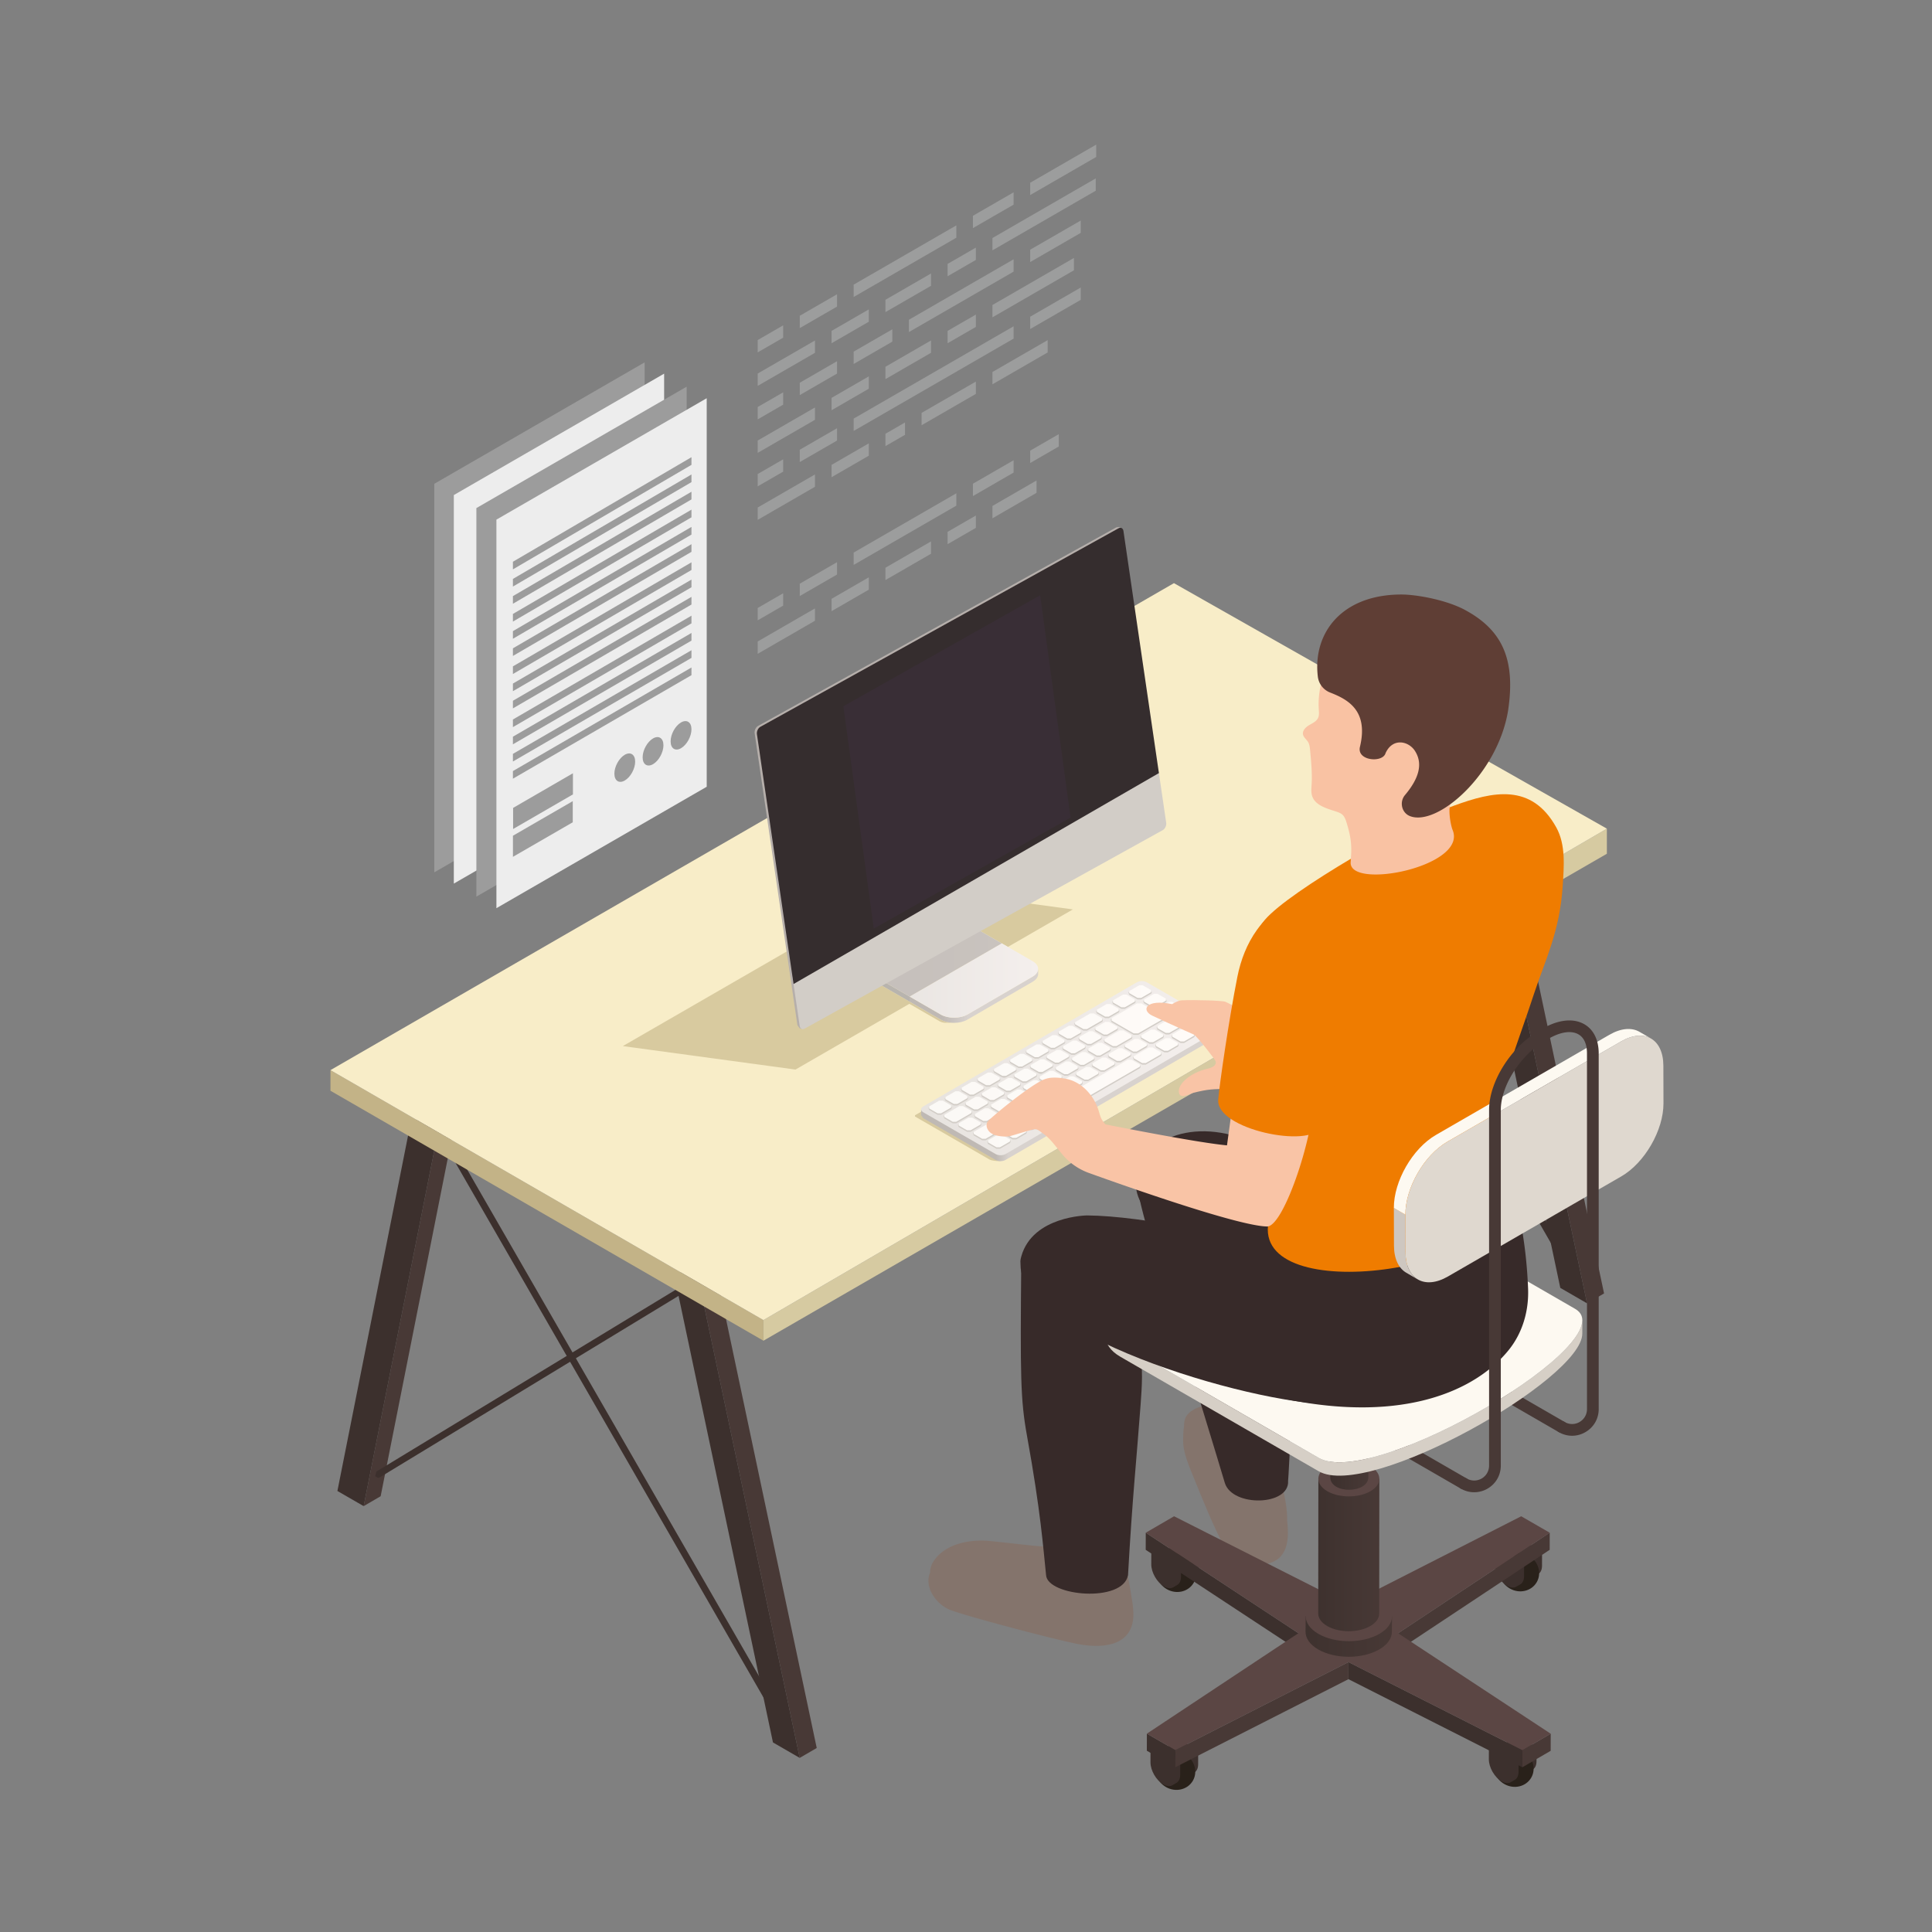 <svg xmlns="http://www.w3.org/2000/svg" width="266.667" height="266.667"><rect width="100%" height="100%" fill="#808080" stroke="none"/><defs><clipPath id="a"><path d="M0 200h200V0H0Z"></path></clipPath><clipPath id="b"><path d="M135.182 31.096c-.002-.666.436-1.334 1.315-1.84 1.756-1.013 4.581-1.008 6.325.006.864.5 1.297 1.157 1.299 1.816l.019 1.614-8.939.019z"></path></clipPath><clipPath id="d"><path d="M0 200h200V0H0Z"></path></clipPath><clipPath id="e"><path d="M136.497 32.98c-.002-.47.309-.941.929-1.3 1.241-.715 3.236-.712 4.467.005.611.354.916.819.917 1.283l.015 13.959-6.315.012z"></path></clipPath><clipPath id="g"><path d="M0 200h200V0H0Z"></path></clipPath><clipPath id="h"><path d="M137.741 66.795V47.109c0-1.798 3.949-1.718 3.949 0v19.686z"></path></clipPath><clipPath id="j"><path d="M0 200h200V0H0Z"></path></clipPath><clipPath id="k"><path d="m95.38 85.183-.002-.61.215-.302 7.497-4.327c.286-.166.745-.166 1.03 0l22.124 12.857.215.296v.612z"></path></clipPath><clipPath id="m"><path d="M117.716 98.338 95.591 85.479c-.285-.164-.278-.433.003-.597l7.497-4.327c.288-.165.747-.165 1.031 0l22.124 12.858c.287.164.285.431-.004.596l-7.495 4.329a1.052 1.052 0 0 1-.515.123c-.187 0-.374-.041-.516-.123"></path></clipPath><clipPath id="o"><path d="M0 200h200V0H0Z"></path></clipPath><clipPath id="p"><path d="m117.959 98.033-1.039-.601v-.21l.875-.506h.363l1.04.601v.211l-.873.505zm1.531-.884-1.039-.599v-.211l.872-.505h.367l1.04.6v.21l-.876.505zm-3.209-.085-1.04-.599v-.213l.873-.503h.368l1.039.599v.21l-.873.506zm4.777-.742-1.466-.834h-.256l-1.152.664h-.452l-2.635-1.521v-.261l2.296-1.324h.456l4.367 2.52v.262l-.855.494zm-6.454-.227-1.039-.599v-.211l.873-.505h.365l1.041.599v.211l-.876.505zm7.949-.715-1.039-.6v-.211l.872-.505h.367l1.038.602v.209l-.874.505zm-9.66-.263-1.579-.91v-.211l.873-.505h.366l1.58.912v.21l-.873.504zm11.192-.622-1.039-.599v-.213l.875-.503h.366l1.04.6v.21l-.875.505zm-3.211-.083-1.04-.6V93.6l.875-.503h.366l1.04.598v.213l-.875.504zm-6.418-.17-1.039-.599v-.211l.874-.505h.366l1.04.599v.211l-.875.505zm-3.781-.405-1.041-.599v-.212l.876-.504h.366l1.039.598v.212l-.875.505zm11.733-.311-1.038-.599v-.212l.872-.504h.367l1.038.6v.21l-.872.505zm-3.212-.083-1.039-.599v-.211l.875-.505h.364l1.039.599v.211l-.873.505zm-3.253-.085-1.581-.913v-.21l.875-.505h.365l1.58.912v.21l-.873.506zm-3.164-.086-1.04-.598v-.212l.875-.504h.364l1.039.599v.212l-.872.503zm-3.783-.405-1.038-.599v-.211l.874-.504h.365l1.04.599v.212l-.874.503zm11.735-.31-1.039-.599v-.211l.872-.505h.366l1.04.599v.214l-.875.502zm-3.225-.076-1.04-.599v-.211l.874-.505h.365l1.04.6v.21l-.873.505zm-6.405-.175-1.039-.601v-.211l.873-.505h.366l1.04.6v.212l-.876.505zm2.623-.231-1.039-.598v-.211l.874-.505h.365l1.038.6v.212l-.872.502zm-6.404-.174-1.04-.602v-.211l.873-.504h.366l1.039.6v.212l-.875.505zm11.656-.305-1.581-.912v-.211l.874-.505h.366l1.581.911v.212l-.874.505zm-3.147-.084-1.039-.599v-.211l.872-.505h.366l1.039.6v.212l-.874.503zm-6.407-.175-1.039-.602v-.211l.874-.504h.367l1.04.6v.212l-.876.505zm2.624-.228-1.039-.601v-.211l.873-.506h.366l1.04.602v.211l-.874.505zm-6.407-.177-1.038-.602v-.21l.875-.505h.366l1.038.6v.212l-.873.505zm8.51-.387-1.04-.602v-.21l.876-.505h.365l1.04.601v.212l-.875.504zm-6.404-.178-1.04-.601v-.211l.876-.504h.363l1.04.601v.21l-.873.505zm9.048-.047-7.77-4.488v-.212l.874-.503h.367l7.77 4.486v.211l-.874.506zm-6.423-.18-1.042-.602v-.21l.874-.505h.367l1.038.601v.211l-.874.505zm-6.407-.178-1.04-.601v-.211l.875-.504h.364l1.04.601v.21l-.873.505zm8.509-.386-1.039-.601v-.212l.874-.505h.364l1.04.603v.209l-.873.506zm-6.405-.177-1.039-.6v-.213l.872-.503h.368l1.039.599v.211l-.875.506zm2.622-.229-1.039-.6v-.212l.876-.504h.365l1.04.601v.211l-.874.504zm-6.404-.177-1.039-.599v-.212l.872-.504h.367l1.039.599v.211l-.873.505zm8.51-.387-1.04-.6v-.211l.873-.506h.366l1.039.602v.211l-.874.504zm-6.407-.177-1.039-.6v-.21l.875-.504h.365l1.04.598v.212l-.875.504zm2.625-.228-1.04-.599v-.212l.874-.503h.365l1.039.599v.21l-.873.505zm-6.406-.176-1.038-.601v-.209l.873-.506h.366l1.04.599v.212l-.876.505zm8.508-.387-1.039-.6v-.212l.875-.503h.366l1.039.599v.211l-.875.505zm-6.405-.178-1.039-.6v-.21l.875-.505h.365l1.039.6v.21l-.873.505zm2.624-.227-1.037-.6v-.21l.872-.505h.365l1.04.599v.212l-.874.504zm-6.405-.179-1.04-.598v-.212l.875-.504h.366l1.04.6v.212l-.876.502zm8.509-.386-1.039-.598v-.212l.874-.505h.364l1.04.6v.211l-.873.504zm-6.405-.178-1.038-.598v-.211l.872-.505h.366l1.039.599v.213l-.875.502zm2.623-.227-1.04-.598v-.212l.875-.505h.366l1.04.599v.211l-.876.505zm-6.405-.176-1.039-.6v-.211l.875-.506h.364l1.04.602v.211l-.873.504zm8.51-.388-1.041-.599v-.211l.874-.505h.367l1.038.599v.214l-.875.502zm-6.407-.176-1.579-.913v-.211l.874-.505h.365l1.581.914v.211l-.875.504zm9.023-.047-1.038-.6v-.21l.873-.505h.365l1.039.598v.212l-.873.505zm-6.399-.182-1.039-.599v-.21l.874-.506h.365l1.039.599v.213l-.873.503zm2.103-.562-1.039-.601v-.21l.874-.505h.367l1.039.601v.21l-.875.505zm2.619-.226-1.04-.598v-.211l.874-.505h.366l1.039.599v.211l-.874.504zm-6.399-.179-1.04-.601v-.21l.874-.505h.366l1.039.6v.211l-.875.505zm2.103-.564-1.58-.913v-.212l.873-.504h.366l1.579.913v.212l-.872.504zm2.616-.223-1.038-.602v-.211l.873-.505h.367l1.04.6v.212l-.876.506zm-1.677-.969-1.04-.602v-.21l.876-.505h.364l1.039.6v.212l-.872.505z"></path></clipPath><clipPath id="r"><path d="M0 200h200V0H0Z"></path></clipPath><clipPath id="s"><path d="M107.492 99.722c0-.289-.191-.58-.568-.798l-6.745-3.921c-.382-.219-.885-.33-1.387-.33-.499 0-.999.109-1.378.327l-3.227 1.864-.002-.002v-.527l3.229-1.864c.322-.187.731-.293 1.152-.324.061-.005.124-.007.186-.007h.067c.49.004.977.113 1.353.331l6.757 3.926c.378.221.566.508.568.794v.531zm-17.537-.415-.001-.531.003.529h-.002l.002.002z"></path></clipPath><clipPath id="u"><path d="m101.869 103.442-1.966 1.135zm-7.682-6.578L97.414 95c.374-.215.862-.324 1.354-.327h.048c.495.003.988.114 1.363.33l6.745 3.921c.377.218.568.509.568.798.003.291-.188.581-.57.804l-2.556 1.476-.642.369z"></path></clipPath><clipPath id="w"><path d="M0 200h200V0H0Z"></path></clipPath><clipPath id="x"><path d="m89.954 98.776 4.231-2.441v.527l.002.002-3.808 2.199-.003-.002-.202.028-.217.216z"></path></clipPath><clipPath id="z"><path d="m90.379 99.063 3.808-2.199 9.537 5.507-1.855 1.071-1.966 1.135z"></path></clipPath><clipPath id="B"><path d="M0 200h200V0H0Z"></path></clipPath><linearGradient id="c" x1="0" x2="1" y1="0" y2="0" gradientTransform="matrix(11.552 0 0 -11.552 133.173 30.605)" gradientUnits="userSpaceOnUse" spreadMethod="pad"><stop offset="0" style="stop-opacity:1;stop-color:#3c302d"></stop><stop offset="1" style="stop-opacity:1;stop-color:#483936"></stop></linearGradient><linearGradient id="f" x1="0" x2="1" y1="0" y2="0" gradientTransform="matrix(8.159 0 0 -8.159 135.08 39.043)" gradientUnits="userSpaceOnUse" spreadMethod="pad"><stop offset="0" style="stop-opacity:1;stop-color:#3c302d"></stop><stop offset="1" style="stop-opacity:1;stop-color:#483936"></stop></linearGradient><linearGradient id="i" x1="0" x2="1" y1="0" y2="0" gradientTransform="matrix(3.949 0 0 -3.949 137.742 56.292)" gradientUnits="userSpaceOnUse" spreadMethod="pad"><stop offset="0" style="stop-opacity:1;stop-color:#3c302d"></stop><stop offset="1" style="stop-opacity:1;stop-color:#483936"></stop></linearGradient><linearGradient id="l" x1="0" x2="1" y1="0" y2="0" gradientTransform="matrix(1.308 0 0 -1.308 103.123 86.764)" gradientUnits="userSpaceOnUse" spreadMethod="pad"><stop offset="0" style="stop-opacity:1;stop-color:#bfb9b4"></stop><stop offset="1" style="stop-opacity:1;stop-color:#d8d2ce"></stop></linearGradient><linearGradient id="n" x1="0" x2="1" y1="0" y2="0" gradientTransform="matrix(30.934 0 0 -30.934 95.455 89.446)" gradientUnits="userSpaceOnUse" spreadMethod="pad"><stop offset="0" style="stop-opacity:1;stop-color:#e7e3df"></stop><stop offset="1" style="stop-opacity:1;stop-color:#f4efed"></stop></linearGradient><linearGradient id="q" x1="0" x2="1" y1="0" y2="0" gradientTransform="matrix(29.266 0 0 -29.266 96.136 89.643)" gradientUnits="userSpaceOnUse" spreadMethod="pad"><stop offset="0" style="stop-opacity:1;stop-color:#fbf9f6"></stop><stop offset="1" style="stop-opacity:1;stop-color:#fffbf8"></stop></linearGradient><linearGradient id="t" x1="0" x2="1" y1="0" y2="0" gradientTransform="matrix(2.735 0 0 -2.735 97.508 96.93)" gradientUnits="userSpaceOnUse" spreadMethod="pad"><stop offset="0" style="stop-opacity:1;stop-color:#bfb9b4"></stop><stop offset="1" style="stop-opacity:1;stop-color:#d8d2ce"></stop></linearGradient><linearGradient id="v" x1="0" x2="1" y1="0" y2="0" gradientTransform="matrix(17.437 0 0 -17.437 90.054 99.625)" gradientUnits="userSpaceOnUse" spreadMethod="pad"><stop offset="0" style="stop-opacity:1;stop-color:#e7e3df"></stop><stop offset="1" style="stop-opacity:1;stop-color:#f4efed"></stop></linearGradient><linearGradient id="y" x1="0" x2="1" y1="0" y2="0" gradientTransform="matrix(2.734 0 0 -2.734 97.508 97.82)" gradientUnits="userSpaceOnUse" spreadMethod="pad"><stop offset="0" style="stop-opacity:1;stop-color:#b8b4ae"></stop><stop offset="1" style="stop-opacity:1;stop-color:#c1bab6"></stop></linearGradient><linearGradient id="A" x1="0" x2="1" y1="0" y2="0" gradientTransform="matrix(17.44 0 0 -17.44 90.054 100.721)" gradientUnits="userSpaceOnUse" spreadMethod="pad"><stop offset="0" style="stop-opacity:1;stop-color:#c5bfbb"></stop><stop offset="1" style="stop-opacity:1;stop-color:#cac4bf"></stop></linearGradient></defs><path d="m0 0 1.762 1.022L4.471-.542l-1.76-1.023Z" style="fill:#342a27;fill-opacity:1;fill-rule:evenodd;stroke:none" transform="matrix(1.333 0 0 -1.333 165.372 92.278)"></path><path d="m0 0 1.76 1.023-7.558-38.061-1.763-1.023z" style="fill:#483936;fill-opacity:1;fill-rule:evenodd;stroke:none" transform="matrix(1.333 0 0 -1.333 168.987 94.365)"></path><path d="m0 0 7.567 38.057 2.711-1.565L2.717-1.569Z" style="fill:#3c302d;fill-opacity:1;fill-rule:evenodd;stroke:none" transform="matrix(1.333 0 0 -1.333 155.283 143.02)"></path><path d="m0 0-.299.167.118.479 32.937 20.01.479-.119-.116-.478L.18.051Z" style="fill:#3c302d;fill-opacity:1;fill-rule:evenodd;stroke:none" transform="matrix(1.333 0 0 -1.333 160.899 141.207)"></path><g clip-path="url(#a)" transform="matrix(1.333 0 0 -1.333 0 266.667)"><path d="m0 0-.303.173-34.471 59.843a.352.352 0 0 0 .128.479c.17.094.381.038.479-.13L.304.523a.353.353 0 0 0-.13-.479Z" style="fill:#3c302d;fill-opacity:1;fill-rule:evenodd;stroke:none" transform="translate(162.118 69.035)"></path><path d="m0 0 1.762 1.023 10.22-48.324-1.762-1.025z" style="fill:#483936;fill-opacity:1;fill-rule:evenodd;stroke:none" transform="translate(154.111 113.423)"></path><path d="m0 0 1.76 1.023L4.523-.572 2.761-1.595Z" style="fill:#342a27;fill-opacity:1;fill-rule:evenodd;stroke:none" transform="translate(151.35 115.018)"></path><path d="m0 0 10.22-48.326-2.769 1.599L-2.761 1.595Z" style="fill:#3c302d;fill-opacity:1;fill-rule:evenodd;stroke:none" transform="translate(154.111 113.423)"></path><path d="m0 0 1.762 1.023 2.71-1.566L2.71-1.565Z" style="fill:#342a27;fill-opacity:1;fill-rule:evenodd;stroke:none" transform="translate(42.504 83.723)"></path><path d="m0 0 1.763 1.022-7.561-38.058-1.76-1.025z" style="fill:#483936;fill-opacity:1;fill-rule:evenodd;stroke:none" transform="translate(45.213 82.158)"></path><path d="m0 0 7.567 38.057 2.71-1.564L2.718-1.568Z" style="fill:#3c302d;fill-opacity:1;fill-rule:evenodd;stroke:none" transform="translate(34.937 45.666)"></path><path d="m0 0-.298.168.119.479 32.935 20.007.479-.116-.116-.48L.182.052Z" style="fill:#3c302d;fill-opacity:1;fill-rule:evenodd;stroke:none" transform="translate(39.147 47.027)"></path><path d="m0 0-.303.173-34.473 59.844a.352.352 0 0 0 .128.479c.166.094.38.038.479-.13L.303.524a.353.353 0 0 0-.13-.479Z" style="fill:#3c302d;fill-opacity:1;fill-rule:evenodd;stroke:none" transform="translate(80.594 21.965)"></path><path d="m0 0 1.761 1.025 10.222-48.327-1.763-1.025Z" style="fill:#483936;fill-opacity:1;fill-rule:evenodd;stroke:none" transform="translate(72.586 66.355)"></path><path d="m0 0 1.763 1.025L4.524-.569 2.763-1.594Z" style="fill:#342a27;fill-opacity:1;fill-rule:evenodd;stroke:none" transform="translate(69.823 67.949)"></path><path d="m0 0 10.22-48.327-2.769 1.6L-2.763 1.594z" style="fill:#3c302d;fill-opacity:1;fill-rule:evenodd;stroke:none" transform="translate(72.586 66.355)"></path><path d="m0 0-44.831 25.883v2.137L0 2.138Z" style="fill:#c3b387;fill-opacity:1;fill-rule:evenodd;stroke:none" transform="translate(79.05 61.225)"></path><path d="m0 0-87.336-50.424v2.138L0 2.598Z" style="fill:#d6caa1;fill-opacity:1;fill-rule:evenodd;stroke:none" transform="translate(166.385 111.648)"></path><path d="m0 0-44.831 25.882 87.337 50.424 44.83-25.422Z" style="fill:#f8edc8;fill-opacity:1;fill-rule:evenodd;stroke:none" transform="translate(79.05 63.362)"></path><path d="M0 0c.068 2.135-.905 5.07-1.643 7.555-.404 1.367-.708 3.303-1.927 4.104-1.318.869-6.051.799-6.922-.931-.139-.271-.187-.602-.183-.957-.106-.616-.103-1.463-.084-1.774.066-.984.514-2.122.798-2.815 1.415-3.473 2.128-5.315 3.543-8.061.805-1.566 1.779-1.759 3.702-1.648C-.165-4.383.305-2.454 0 0" style="fill:#84746c;fill-opacity:1;fill-rule:evenodd;stroke:none" transform="translate(133.276 42.579)"></path><path d="M0 0c-.894 1.62-5.355 12.75-13.005 11.061-1.652-.362-.038-4.828.312-6.484 0 0 6.088-19.676 7.987-26.056.776-2.519 6.724-2.389 6.551.226C1.845-21.253 3.088-5.601 0 0" style="fill:#372a29;fill-opacity:1;fill-rule:evenodd;stroke:none" transform="translate(131.532 67.977)"></path><path d="M0 0a42.396 42.396 0 0 1-1 4.823c-2.143.23-4.43.002-6.47.621l-.095.054c-.833-.47-2.503-.115-7.097.349-1.569.159-4.279-.043-5.689-1.882-.382-.497-.517-.954-.508-1.374-.645-1.524.609-3.2 1.901-3.806 1.187-.559 11.597-3.313 13.696-3.657C-2.23-5.367.32-4.613.182-1.512.157-.972.091-.474 0 0" style="fill:#84746c;fill-opacity:1;fill-rule:evenodd;stroke:none" transform="translate(117.17 34.638)"></path><path d="M0 0c-.223 1.068-9.645 11.052-9.645 11.052l-2.596-1.96c-.103-11.918-.087-14.337.591-18.084 1.434-7.92 1.674-11.551 1.979-14.444.127-2.182 7.96-2.92 8.487 0C-.738-15.433-.32-11.714.113-5.853.257-3.9.4-1.918 0 0" style="fill:#372a29;fill-opacity:1;fill-rule:evenodd;stroke:none" transform="translate(117.987 60.392)"></path><path d="m0 0-.426-.248-.005-1.457c-.001-.844.588-1.867 1.32-2.288.367-.213.713-.227.953-.085l.417.24c.239.139.384.433.386.851l.004 1.457z" style="fill:#3c302d;fill-opacity:1;fill-rule:evenodd;stroke:none" transform="translate(156.453 20.664)"></path><path d="M0 0c-.543-.938-1.791-1.232-2.789-.655-.999.575-1.369 1.803-.827 2.742.542.938 1.791 1.232 2.789.655C.172 2.165.542.938 0 0" style="fill:#29211a;fill-opacity:1;fill-rule:evenodd;stroke:none" transform="translate(158.551 15.978)"></path><path d="m0 0-.429-.249-.003-1.458C-.436-2.548.156-3.573.886-3.992c.369-.215.713-.228.954-.085l.417.239c.237.137.385.434.387.852l.004 1.456z" style="fill:#3c302d;fill-opacity:1;fill-rule:evenodd;stroke:none" transform="translate(154.596 19.591)"></path><path d="m0 0-.428-.248-.003-1.457C-.434-2.546.157-3.571.886-3.993c.37-.212.714-.226.955-.084l.418.239c.236.14.384.434.386.851l.004 1.459z" style="fill:#3c302d;fill-opacity:1;fill-rule:evenodd;stroke:none" transform="translate(121.418 20.351)"></path><path d="M0 0c-.542-.938-1.79-1.232-2.789-.654-.999.576-1.369 1.804-.829 2.742.542.937 1.793 1.231 2.791.654C.17 2.167.541.939 0 0" style="fill:#29211a;fill-opacity:1;fill-rule:evenodd;stroke:none" transform="translate(123.517 15.665)"></path><path d="m0 0-.427-.248-.004-1.458C-.433-2.548.157-3.57.887-3.992c.371-.213.715-.227.955-.086l.416.241c.239.139.387.433.387.851l.004 1.457z" style="fill:#3c302d;fill-opacity:1;fill-rule:evenodd;stroke:none" transform="translate(119.558 19.278)"></path><path d="m0 0-.427-.248-.004-1.457C-.433-2.547.157-3.571.888-3.992c.369-.213.714-.227.954-.086l.416.24c.239.14.386.433.386.852l.004 1.458z" style="fill:#3c302d;fill-opacity:1;fill-rule:evenodd;stroke:none" transform="translate(157.025 40.909)"></path><path d="M0 0c-.542-.938-1.791-1.232-2.789-.655-.999.577-1.368 1.805-.827 2.743.543.937 1.791 1.231 2.789.654C.172 2.167.542.939 0 0" style="fill:#29211a;fill-opacity:1;fill-rule:evenodd;stroke:none" transform="translate(159.123 36.223)"></path><path d="m0 0-.427-.248-.004-1.459C-.435-2.548.157-3.571.888-3.993c.367-.212.712-.228.952-.085l.418.24c.239.139.384.433.386.851l.004 1.457z" style="fill:#3c302d;fill-opacity:1;fill-rule:evenodd;stroke:none" transform="translate(155.167 39.836)"></path><path d="m0 0-.427-.25-.004-1.457C-.436-2.549.156-3.573.887-3.993c.368-.215.712-.228.953-.087l.417.242c.237.137.385.431.387.851l.004 1.457z" style="fill:#3c302d;fill-opacity:1;fill-rule:evenodd;stroke:none" transform="translate(121.503 40.845)"></path><path d="M0 0c-.542-.938-1.79-1.232-2.788-.654-.999.577-1.369 1.805-.827 2.742.542.94 1.791 1.232 2.789.657C.173 2.168.543.94 0 0" style="fill:#29211a;fill-opacity:1;fill-rule:evenodd;stroke:none" transform="translate(123.599 36.156)"></path><path d="m0 0-.427-.249-.004-1.457c-.001-.843.59-1.865 1.319-2.287.37-.213.714-.228.954-.085l.416.24c.239.139.387.433.387.851l.004 1.457z" style="fill:#3c302d;fill-opacity:1;fill-rule:evenodd;stroke:none" transform="translate(119.641 39.77)"></path><path d="m0 0-.004-1.77-15.703-10.41.004 1.77z" style="fill:#483936;fill-opacity:1;fill-rule:evenodd;stroke:none" transform="translate(160.467 41.344)"></path><path d="m0 0-.005-1.77-15.807 10.403.005 1.77z" style="fill:#3c302d;fill-opacity:1;fill-rule:evenodd;stroke:none" transform="translate(134.446 30.94)"></path><path d="m0 0-.004-1.769-18.009 9.121.004 1.77z" style="fill:#3c302d;fill-opacity:1;fill-rule:evenodd;stroke:none" transform="translate(157.638 18.827)"></path><path d="m0 0-.005-1.77-2.932-1.703.004 1.769z" style="fill:#483936;fill-opacity:1;fill-rule:evenodd;stroke:none" transform="translate(160.57 20.53)"></path><path d="m0 0-.005-1.77-2.952 1.705.005 1.768z" style="fill:#3c302d;fill-opacity:1;fill-rule:evenodd;stroke:none" transform="translate(121.707 18.835)"></path><path d="m0 0-.003-1.77-17.923-9.114.005 1.77z" style="fill:#483936;fill-opacity:1;fill-rule:evenodd;stroke:none" transform="translate(139.628 27.948)"></path><path d="m0 0-15.703-10.41L.103-20.813l-2.932-1.704-18.01 9.122-17.921-9.114-2.952 1.703 15.691 10.403L-41.828 0l2.931 1.703 18.039-9.121 17.906 9.121z" style="fill:#5b4644;fill-opacity:1;fill-rule:evenodd;stroke:none" transform="translate(160.467 41.344)"></path></g><g clip-path="url(#b)" transform="matrix(1.333 0 0 -1.333 0 266.667)"><path d="M135.182 31.096c-.002-.666.436-1.334 1.315-1.84 1.756-1.013 4.581-1.008 6.325.006.864.5 1.297 1.157 1.299 1.816l.019 1.614-8.939.019z" style="fill:url(#c);stroke:none"></path></g><g clip-path="url(#d)" transform="matrix(1.333 0 0 -1.333 0 266.667)"><path d="M0 0c-1.747 1.008-4.582 1.008-6.318 0-1.744-1.014-1.735-2.656.013-3.664C-4.55-4.677-1.724-4.672.02-3.658 1.757-2.65 1.757-1.014 0 0" style="fill:#5b4644;fill-opacity:1;fill-rule:evenodd;stroke:none" transform="translate(142.82 34.534)"></path></g><g clip-path="url(#e)" transform="matrix(1.333 0 0 -1.333 0 266.667)"><path d="M136.497 32.98c-.002-.47.309-.941.929-1.3 1.241-.715 3.236-.712 4.467.005.611.354.916.819.917 1.283l.015 13.959-6.315.012z" style="fill:url(#f);stroke:none"></path></g><g clip-path="url(#g)" transform="matrix(1.333 0 0 -1.333 0 266.667)"><path d="M0 0c-1.233.712-3.234.712-4.46 0-1.233-.716-1.226-1.876.006-2.587 1.242-.716 3.237-.712 4.469.003C1.241-1.872 1.241-.716 0 0" style="fill:#5b4644;fill-opacity:1;fill-rule:evenodd;stroke:none" transform="translate(141.892 48.227)"></path></g><g clip-path="url(#h)" transform="matrix(1.333 0 0 -1.333 0 266.667)"><path d="M137.741 66.795V47.109c0-1.798 3.949-1.718 3.949 0v19.686z" style="fill:url(#i);stroke:none"></path></g><g clip-path="url(#j)" transform="matrix(1.333 0 0 -1.333 0 266.667)"><path d="m0 0-.305.081-12.615 7.283a.611.611 0 0 0-.222.83c.171.29.538.385.829.222L.303 1.132A.608.608 0 0 0 0 0" style="fill:#483936;fill-opacity:1;fill-rule:evenodd;stroke:none" transform="translate(151.573 45.825)"></path><path d="m0 0-.303.082-9.449 5.455a.611.611 0 0 0-.224.829c.17.29.538.387.831.224L.303 1.133A.61.61 0 0 0 .526.304.615.615 0 0 0 0 0" style="fill:#483936;fill-opacity:1;fill-rule:evenodd;stroke:none" transform="translate(161.71 51.677)"></path><path d="m0 0-20.531 11.856c-1.046.602-1.567 1.393-1.566 2.184l-.003-1.383c-.002-.79.519-1.585 1.565-2.187L-.004-1.384c5.193-2.998 27.283 9.525 27.295 14.245l.007 1.383C27.282 9.527 5.193-2.999 0 0" style="fill:#d6cfc6;fill-opacity:1;fill-rule:evenodd;stroke:none" transform="translate(136.549 49.092)"></path><path d="m0 0-20.534 11.854c-2.075 1.199-5.439 1.199-7.515-.009L-47.109.769c-2.063-1.199-2.052-3.148.024-4.344l20.531-11.855C-20.824-18.739 5.465-3.156 0 0" style="fill:#fdf9f1;fill-opacity:1;fill-rule:evenodd;stroke:none" transform="translate(163.102 64.522)"></path><path d="M0 0c-.26 0-.715.024-.973.172L-8.659 4.61v.131l5.493 3.172L.2.005S.12 0 0 0" style="fill:#d8ca9f;fill-opacity:1;fill-rule:evenodd;stroke:none" transform="translate(103.404 79.83)"></path></g><g clip-path="url(#k)" transform="matrix(1.333 0 0 -1.333 0 266.667)"><path d="m95.38 85.183-.002-.61.215-.302 7.497-4.327c.286-.166.745-.166 1.03 0l22.124 12.857.215.296v.612z" style="fill:url(#l);stroke:none"></path></g><g clip-path="url(#m)" transform="matrix(1.333 0 0 -1.333 0 266.667)"><path d="M117.716 98.338 95.591 85.479c-.285-.164-.278-.433.003-.597l7.497-4.327c.288-.165.747-.165 1.031 0l22.124 12.858c.287.164.285.431-.004.596l-7.495 4.329a1.052 1.052 0 0 1-.515.123c-.187 0-.374-.041-.516-.123" style="fill:url(#n);stroke:none"></path></g><g clip-path="url(#o)" transform="matrix(1.333 0 0 -1.333 0 266.667)"><path d="m0 0 .069.194 1.039.601h.366L2.349.29l.07-.124-.07-.194-1.039-.6H.943l-.874.504zm-2.033.44.874-.504h.364l1.039.6.071.125-.071.194-.872.504h-.367L-2.033.758l-.071-.124ZM.376 3.893c1.428.822.993.838 2.28.094l.069-.194-.069-.122-1.04-.601h-.365l-.875.505-.069.194Zm14.356 3.229 1.04.601.071.122-.071.194-.873.504h-.366l-1.04-.599-.07-.123.07-.194.875-.505zM2.988.34l1.039.601.07.124-.07.195-.876.502h-.363l-1.04-.599-.07-.124.07-.194.873-.505ZM-.263 3.523h.367l.873-.505.07-.194-.07-.123-1.039-.6h-.365l-.875.505-.069.194.069.124Zm11.64 1.663 1.04.599.069.123-.069.195-.874.505h-.367l-1.04-.602-.067-.121.067-.196.876-.503Zm-8.283.275h.365l.875-.505.07-.194-.07-.124-1.04-.599h-.366l-.873.505-.07.194.07.124zm6.604-1.245 1.039.6.071.124-.071.194-.872.504h-.366L8.46 5.037l-.071-.121.071-.194.875-.506ZM4.665 1.309H4.3l-.874.505-.071.194.071.124 1.039.6h.366l.873-.505.07-.195-.07-.122Zm8.39 4.844 1.039.601.071.124-.071.194-.874.503h-.364l-1.04-.6-.07-.123.07-.195.873-.504zM6.344 2.278l1.039.601.069.123-.069.194-.875.504h-.366l-1.039-.599-.068-.123.068-.195.875-.505Zm1.678.97 1.038.598.071.124-.071.195-.874.505h-.365l-1.038-.6-.071-.124.071-.194.872-.504Zm-9.962-.692-1.039-.601-.07-.124.07-.194.873-.505h.366l1.039.601.071.124-.071.193-.875.506Zm6.179.286 1.039.6.071.124-.071.194-.873.504H4.04L3 3.665l-.071-.123L3 3.347l.875-.505Zm5.034 2.905 1.04.602.069.123-.069.195-.874.505h-.365l-1.04-.602-.07-.123.07-.194.873-.506ZM7.596 4.78l1.039.6.07.124-.07.194-.875.504h-.363l-1.04-.601-.071-.121.071-.194.872-.506Zm-1.678-.968 1.04.599.069.123-.069.195-.875.505h-.366l-1.04-.602-.07-.122.07-.194.875-.504Zm12.552 6.909.071.123 1.039.6h.364l.874-.505.071-.194-.071-.124-1.038-.599h-.367l-.872.504zM2.561 1.874h-.365l-.873.504-.07.194.07.124 1.039.6h.365l.874-.505.07-.195-.07-.122Zm-1.512.452H.683l-1.04-.599-.067-.123.067-.195.875-.505h.366l1.04.601.069.123-.069.195zm5.4 5.073h.367l.875-.505.068-.194-.068-.123-1.04-.6h-.366l-.875.505-.069.194.069.122Zm1.68.969-1.04-.601-.071-.124.071-.194.873-.505h.366l1.04.601.07.124-.07.194-.876.505zm2.822-1.651 1.039.601.07.121-.07.197-.873.503h-.366l-1.039-.6-.071-.123.071-.195.874-.504ZM9.806 9.335h.366l.873-.502.07-.197-.07-.121-1.04-.601h-.364l-.875.504-.07.194.07.125ZM4.772 6.43l-1.04-.601-.07-.122.07-.194c.858-.496 1.006-.64 1.239-.505l1.04.599.07.124-.07.194-.873.505zm7.858 1.256h-.366l-.875.505-.068.194.068.124 1.58.911h.367l.873-.504.07-.195-.07-.121Zm.094 2.113.068-.194-.068-.121-1.039-.602h-.367l-.874.505-.069.195.069.123 1.039.6h.366zm-6.062-.817.875-.505h.366l1.039.602.068.121-.068.194-.875.506h-.366l-1.039-.6-.068-.124ZM1.609-1.872l.071-.194-.071-.124L.57-2.789H.206l-.876.505-.069.194.069.122 1.04.601h.367zm1.68.97-.875.504h-.367L1.009-.999.94-1.123l.069-.194.874-.503h.366l1.04.6.068.123zM.74-.874.67-.68l-.873.507h-.366l-1.58-.914-.07-.123.07-.194.873-.505h.366l1.58.912zm4.226.94.07-.196-.07-.122-1.039-.601h-.366l-.874.505-.069.194.069.124 1.04.599h.365zm-9.378 1.386-.07.194-.874.505h-.366l-1.039-.602-.07-.123.07-.194.874-.504h.365l1.04.599zm3.049-1.761-.07-.124-1.039-.599h-.366l-.874.503-.069.195.069.123 1.04.601h.364l.875-.505zM-2.31.888l-.068.194-.875.505h-.366L-5.198.673l-.07-.122.07-.194.874-.506h.365l1.581.912zm24.664 9.165-.875.504h-.367l-1.038-.598-.07-.124.07-.195.874-.505h.366l1.04.602.068.122zm-3.357-1.936-.875.502h-.364l-1.039-.599-.071-.123.071-.195.872-.505h.367l1.039.602.071.123zm1.677.967.071-.195-.071-.121-1.039-.601h-.366l-.872.504-.071.194.071.124 1.038.6h.367zM6.643 1.033l-.872.505h-.367L4.365.939l-.07-.124.07-.194.874-.505h.365l1.039.602.071.121zM-5.084 2.201l-.07.194.07.124 1.04.599h.366l.875-.503.068-.194-.068-.124-1.04-.601h-.366Zm20.145 3.676.069-.194-.069-.124-7.77-4.486h-.366l-.875.504-.068.195.068.123 7.77 4.488h.367zm2.182 1.276-.874.505h-.366l-1.581-.911-.069-.125.069-.194.874-.505h.367l1.58.912.069.124zm-.82.931h-.364l-.875.504-.071.195.071.123 1.039.599h.366l.873-.504.07-.195-.07-.122zm-2.476 5.094.875-.505h.363l1.04.6.07.124-.07.195-.873.504h-.366l-1.039-.601-.071-.122zm-1.678-.969-.07.194.07.125 1.039.599h.367l.873-.506.07-.193-.07-.122-1.039-.602h-.367ZM8.341 9.951l.873-.505h.366l1.581.912.069.124-.069.194-.874.505H9.92l-1.579-.911-.07-.124Zm2.25 1.29-.069.193.069.125 1.04.599h.364l.875-.505.071-.195-.071-.122-1.039-.601h-.366zm4.816 1.247.071.125 1.039.599h.364l.876-.505.069-.195-.069-.121-1.04-.601h-.367l-.872.504zm2.696-3.435h-.367l-.874.505-.069.194.069.123 1.038.599h.367l.875-.505.068-.193-.068-.122Zm-19.83-4.914-.071.194.071.124 1.04.599h.365l.874-.505.069-.194-.069-.122-1.04-.601h-.367Zm1.677.969c1.26-.727.825-.746 2.279.094l.07.124-.07.194-.873.505H.99l-1.04-.599-.07-.124ZM-3.404 3.17l.873-.505h.366l1.04.601.069.122-.069.194-.876.505h-.364l-1.039-.599-.071-.124Zm5.032 2.907-.069.194.069.122 1.039.601h.366l.875-.505.07-.194-.07-.124-1.039-.599h-.367Zm3.357 1.936-.071.194.071.125 1.038.598h.367l.873-.503.07-.194-.07-.124-1.039-.601h-.365Zm-1.678-.969.873-.503h.366l1.039.6.071.123-.071.194-.875.505h-.364l-1.039-.601-.07-.122Zm13.057 4.507-1.152.664h-.454l-2.633-1.52-.089-.148.089-.22 2.295-1.326h.455l4.368 2.523.087.147-.087.22-.854.495h-.304l-1.466-.835z" style="fill:#d2cdc7;fill-opacity:1;fill-rule:evenodd;stroke:none" transform="translate(102.973 83.89)"></path></g><g clip-path="url(#p)" transform="matrix(1.333 0 0 -1.333 0 266.667)"><path d="m117.959 98.033-1.039-.601v-.21l.875-.506h.363l1.04.601v.211l-.873.505zm1.531-.884-1.039-.599v-.211l.872-.505h.367l1.04.6v.21l-.876.505zm-3.209-.085-1.04-.599v-.213l.873-.503h.368l1.039.599v.21l-.873.506zm4.777-.742-1.466-.834h-.256l-1.152.664h-.452l-2.635-1.521v-.261l2.296-1.324h.456l4.367 2.52v.262l-.855.494zm-6.454-.227-1.039-.599v-.211l.873-.505h.365l1.041.599v.211l-.876.505zm7.949-.715-1.039-.6v-.211l.872-.505h.367l1.038.602v.209l-.874.505zm-9.66-.263-1.579-.91v-.211l.873-.505h.366l1.58.912v.21l-.873.504zm11.192-.622-1.039-.599v-.213l.875-.503h.366l1.04.6v.21l-.875.505zm-3.211-.083-1.04-.6V93.6l.875-.503h.366l1.04.598v.213l-.875.504zm-6.418-.17-1.039-.599v-.211l.874-.505h.366l1.04.599v.211l-.875.505zm-3.781-.405-1.041-.599v-.212l.876-.504h.366l1.039.598v.212l-.875.505zm11.733-.311-1.038-.599v-.212l.872-.504h.367l1.038.6v.21l-.872.505zm-3.212-.083-1.039-.599v-.211l.875-.505h.364l1.039.599v.211l-.873.505zm-3.253-.085-1.581-.913v-.21l.875-.505h.365l1.58.912v.21l-.873.506zm-3.164-.086-1.04-.598v-.212l.875-.504h.364l1.039.599v.212l-.872.503zm-3.783-.405-1.038-.599v-.211l.874-.504h.365l1.04.599v.212l-.874.503zm11.735-.31-1.039-.599v-.211l.872-.505h.366l1.04.599v.214l-.875.502zm-3.225-.076-1.04-.599v-.211l.874-.505h.365l1.04.6v.21l-.873.505zm-6.405-.175-1.039-.601v-.211l.873-.505h.366l1.04.6v.212l-.876.505zm2.623-.231-1.039-.598v-.211l.874-.505h.365l1.038.6v.212l-.872.502zm-6.404-.174-1.04-.602v-.211l.873-.504h.366l1.039.6v.212l-.875.505zm11.656-.305-1.581-.912v-.211l.874-.505h.366l1.581.911v.212l-.874.505zm-3.147-.084-1.039-.599v-.211l.872-.505h.366l1.039.6v.212l-.874.503zm-6.407-.175-1.039-.602v-.211l.874-.504h.367l1.04.6v.212l-.876.505zm2.624-.228-1.039-.601v-.211l.873-.506h.366l1.04.602v.211l-.874.505zm-6.407-.177-1.038-.602v-.21l.875-.505h.366l1.038.6v.212l-.873.505zm8.51-.387-1.04-.602v-.21l.876-.505h.365l1.04.601v.212l-.875.504zm-6.404-.178-1.04-.601v-.211l.876-.504h.363l1.04.601v.21l-.873.505zm9.048-.047-7.77-4.488v-.212l.874-.503h.367l7.77 4.486v.211l-.874.506zm-6.423-.18-1.042-.602v-.21l.874-.505h.367l1.038.601v.211l-.874.505zm-6.407-.178-1.04-.601v-.211l.875-.504h.364l1.04.601v.21l-.873.505zm8.509-.386-1.039-.601v-.212l.874-.505h.364l1.04.603v.209l-.873.506zm-6.405-.177-1.039-.6v-.213l.872-.503h.368l1.039.599v.211l-.875.506zm2.622-.229-1.039-.6v-.212l.876-.504h.365l1.04.601v.211l-.874.504zm-6.404-.177-1.039-.599v-.212l.872-.504h.367l1.039.599v.211l-.873.505zm8.51-.387-1.04-.6v-.211l.873-.506h.366l1.039.602v.211l-.874.504zm-6.407-.177-1.039-.6v-.21l.875-.504h.365l1.04.598v.212l-.875.504zm2.625-.228-1.04-.599v-.212l.874-.503h.365l1.039.599v.21l-.873.505zm-6.406-.176-1.038-.601v-.209l.873-.506h.366l1.04.599v.212l-.876.505zm8.508-.387-1.039-.6v-.212l.875-.503h.366l1.039.599v.211l-.875.505zm-6.405-.178-1.039-.6v-.21l.875-.505h.365l1.039.6v.21l-.873.505zm2.624-.227-1.037-.6v-.21l.872-.505h.365l1.04.599v.212l-.874.504zm-6.405-.179-1.04-.598v-.212l.875-.504h.366l1.04.6v.212l-.876.502zm8.509-.386-1.039-.598v-.212l.874-.505h.364l1.04.6v.211l-.873.504zm-6.405-.178-1.038-.598v-.211l.872-.505h.366l1.039.599v.213l-.875.502zm2.623-.227-1.04-.598v-.212l.875-.505h.366l1.04.599v.211l-.876.505zm-6.405-.176-1.039-.6v-.211l.875-.506h.364l1.04.602v.211l-.873.504zm8.51-.388-1.041-.599v-.211l.874-.505h.367l1.038.599v.214l-.875.502zm-6.407-.176-1.579-.913v-.211l.874-.505h.365l1.581.914v.211l-.875.504zm9.023-.047-1.038-.6v-.21l.873-.505h.365l1.039.598v.212l-.873.505zm-6.399-.182-1.039-.599v-.21l.874-.506h.365l1.039.599v.213l-.873.503zm2.103-.562-1.039-.601v-.21l.874-.505h.367l1.039.601v.21l-.875.505zm2.619-.226-1.04-.598v-.211l.874-.505h.366l1.039.599v.211l-.874.504zm-6.399-.179-1.04-.601v-.21l.874-.505h.366l1.039.6v.211l-.875.505zm2.103-.564-1.58-.913v-.212l.873-.504h.366l1.579.913v.212l-.872.504zm2.616-.223-1.038-.602v-.211l.873-.505h.367l1.04.6v.212l-.876.506zm-1.677-.969-1.04-.602v-.21l.876-.505h.364l1.039.6v.212l-.872.505z" style="fill:url(#q);stroke:none"></path></g><g clip-path="url(#r)" transform="matrix(1.333 0 0 -1.333 0 266.667)"><path d="m0 0-.642.369-1.855 1.071-1.966 1.135h.002l1.232 2.66 9.955-1.352zm-21.997-12.7-17.879 2.43 28.73 16.581 4.147-.561-4.049-2.346-.348.407-3.013-6.506h-.002l-.001-.531 4.231-2.441 3.23-1.864c.32-.188.73-.294 1.151-.324h-.679c-.214 0-.425.058-.612.164l-3.114 1.798z" style="fill:#d8ca9f;fill-opacity:1;fill-rule:evenodd;stroke:none" transform="translate(104.366 102.002)"></path></g><g clip-path="url(#s)" transform="matrix(1.333 0 0 -1.333 0 266.667)"><path d="M107.492 99.722c0-.289-.191-.58-.568-.798l-6.745-3.921c-.382-.219-.885-.33-1.387-.33-.499 0-.999.109-1.378.327l-3.227 1.864-.002-.002v-.527l3.229-1.864c.322-.187.731-.293 1.152-.324.061-.005.124-.007.186-.007h.067c.49.004.977.113 1.353.331l6.757 3.926c.378.221.566.508.568.794v.531zm-17.537-.415-.001-.531.003.529h-.002l.002.002z" style="fill:url(#t);stroke:none"></path></g><g clip-path="url(#u)" transform="matrix(1.333 0 0 -1.333 0 266.667)"><path d="m101.869 103.442-1.966 1.135zm-7.682-6.578L97.414 95c.374-.215.862-.324 1.354-.327h.048c.495.003.988.114 1.363.33l6.745 3.921c.377.218.568.509.568.798.003.291-.188.581-.57.804l-2.556 1.476-.642.369z" style="fill:url(#v);stroke:none"></path></g><g clip-path="url(#w)" transform="matrix(1.333 0 0 -1.333 0 266.667)"><path d="m0 0 9.529 5.515L6.588-.829l-9.529-5.516Z" style="fill:#c5bfbb;fill-opacity:1;fill-rule:evenodd;stroke:none" transform="translate(93.317 105.406)"></path><path d="m0 0 .348-.407-2.942-6.345-.202.028-.219.216z" style="fill:#834897;fill-opacity:1;fill-rule:evenodd;stroke:none" transform="translate(92.97 105.813)"></path><path d="m0 0-1.855 1.071zm-9.539-6.036-4.231 2.441z" style="fill:#bfb7a9;fill-opacity:1;fill-rule:evenodd;stroke:none" transform="translate(103.724 102.371)"></path></g><g clip-path="url(#x)" transform="matrix(1.333 0 0 -1.333 0 266.667)"><path d="m89.954 98.776 4.231-2.441v.527l.002.002-3.808 2.199-.003-.002-.202.028-.217.216z" style="fill:url(#y);stroke:none"></path></g><g clip-path="url(#z)" transform="matrix(1.333 0 0 -1.333 0 266.667)"><path d="m90.379 99.063 3.808-2.199 9.537 5.507-1.855 1.071-1.966 1.135z" style="fill:url(#A);stroke:none"></path></g><g clip-path="url(#B)" transform="matrix(1.333 0 0 -1.333 0 266.667)"><path d="m0 0 2.941 6.345 9.529 5.515-2.943-6.344L.003.002Z" style="fill:#bab5b0;fill-opacity:1;fill-rule:evenodd;stroke:none" transform="translate(90.376 99.061)"></path><path d="m0 0 3.013 6.506Z" style="fill:#bfb7a9;fill-opacity:1;fill-rule:evenodd;stroke:none" transform="translate(89.957 99.307)"></path><path d="m0 0-.203.028-.216.216v.002l3.013 6.506.347-.407Z" style="fill:#ac8eb7;fill-opacity:1;fill-rule:evenodd;stroke:none" transform="translate(90.376 99.061)"></path><path d="m0 0-.29-.032-37.088-20.557c-.24-.134-.399-.476-.357-.761l4.426-30.217.214-.312.237-.092L.237-.093z" style="fill:#b6afab;fill-opacity:1;fill-rule:evenodd;stroke:none" transform="translate(115.876 145.475)"></path><path d="m0 0 .744-5.08c.042-.285.27-.412.508-.279l37.09 20.558c.234.131.394.471.353.756l-.768 5.243a.442.442 0 0 1-.66.318z" style="fill:#d2cdc7;fill-opacity:1;fill-rule:evenodd;stroke:none" transform="translate(82.06 98.897)"></path><path d="M0 0c-.04.284-.27.412-.505.281l-37.089-20.558c-.24-.133-.398-.476-.358-.76l3.793-25.874L3.672-25.07z" style="fill:#352d2e;fill-opacity:1;fill-rule:evenodd;stroke:none" transform="translate(116.328 145.07)"></path><path d="M0 0s-5.619-.049-6.811-4.211c-.155-.541-.087-.558-.087-.925-.017-7.562 25.622-14.871 33.007-14.395 5.801.371 8.867 4.81 12.939 8.694C41.345-8.647 11.614-.097 0 0" style="fill:#372a29;fill-opacity:1;fill-rule:evenodd;stroke:none" transform="translate(112.571 74.198)"></path><path d="M0 0c-6.371 1.685-10.744-2.174-9.925-5.674 1.287-7.242 25.499-15.095 32.532-15.243 5.811-.122 6.48 2.542 6.395 8.168C28.942-8.697 13.352-3.466 0 0" style="fill:#372a29;fill-opacity:1;fill-rule:evenodd;stroke:none" transform="translate(127.592 82.503)"></path><path d="M0 0c-.148 3.691-.687 7.335-1.643 10.313a2.975 2.975 0 0 1-2.713 2.068c-6.413.252-22.51-1.805-23.156-6.581-.805-5.625-.684-9.369-.104-14.56a3.118 3.118 0 0 1 2.476-2.69c12.305-2.526 19.765.89 23.145 5.088C-.56-4.577.092-2.289 0 0" style="fill:#372a29;fill-opacity:1;fill-rule:evenodd;stroke:none" transform="translate(158.226 66.636)"></path><path d="M0 0c-2.885-3.425-.647-8.707.429-13.055 1.785-7.209 1.57-10.956-.057-18.199-1.788-8.999 25.237-5.248 25.237 3.093 0 .769-.831 2.398-1.163 3.09-1.839 3.84.869 9.675 3.395 17.367 1.126 3.428 2.674 6.434 2.98 11.159.133 2.064.338 4.304-.666 6.112-2.56 4.607-6.573 3.71-10.559 2.256C15.118 10.19 2.508 2.98 0 0" style="fill:#ef7c00;fill-opacity:1;fill-rule:evenodd;stroke:none" transform="translate(130.987 104.816)"></path><path d="M0 0c-1.631-.02-2.053-.014-3.634-.404-.394-.098-1.477-.79-1.51.158-.029.813 1.218 1.931 2.978 2.337.448.103.94.312.836.761-.042.187-1.785 2.41-2.226 2.757 0 0-2.098.929-4.319 1.965-1.215.568-.706 1.774 2.034 1.202 0 0 .593.377.999.396 1.411.062 4.266-.028 4.522-.152.78-.381 4.565-2.197 5.701-4.015L2.397.643C1.827.302 1.413.017 0 0" style="fill:#f9c4a6;fill-opacity:1;fill-rule:evenodd;stroke:none" transform="translate(127.206 87.3)"></path><path d="m0 0-8.039 1.146-.831-6.105c-2.757.25-9.923 1.644-12.592 2.175-.155.18-.302.365-.406.57-.14.281-.213.588-.305.888-.504 1.599-1.823 3.008-3.478 3.28-.738.123-1.546.185-2.23-.118-1.55-.687-5.663-4.08-5.813-4.39-.176-.365.001-.823.314-1.079.313-.255.727-.345 1.128-.388.346-.036.701-.045 1.036.05.508.144 1.563.476 2.074.612.635.17.695-.011 1.237-.383.543-.373.965-.893 1.377-1.405l.538-.664a6.409 6.409 0 0 1 2.806-2.001C-18.885-9.36-7.64-13.313-4.722-13.36-2.917-13.388.351-3.144 0 0" style="fill:#f9c4a6;fill-opacity:1;fill-rule:evenodd;stroke:none" transform="translate(135.92 86.413)"></path><path d="M0 0c-.381-3.163 9.686-5.149 10.529-2.904.699 1.719 1.309 3.671 1.806 5.404 1.023 3.565 1.314 7.322.602 10.961-.529 2.693-2.416 5.585-3.907 6.26-2.055.932-3.75-.44-5.013-2.187-1.047-1.45-1.696-3.139-2.043-4.892C1.074 8.096.117 1.454 0 0" style="fill:#ef7c00;fill-opacity:1;fill-rule:evenodd;stroke:none" transform="translate(126.148 86.25)"></path><path d="M0 0a8.81 8.81 0 0 1-2.555-6.786c.019-.283.05-.578-.063-.838-.166-.377-.584-.561-.939-.77-.355-.209-.714-.566-.63-.971.064-.306.358-.501.521-.77.15-.247.181-.548.209-.836.114-1.198.229-2.402.157-3.604-.022-.381-.063-.77.05-1.133.309-1.005 1.535-1.313 2.534-1.645.536-.179.778-.333.997-1.011.602-1.872.571-2.745.464-4.208-.211-2.913 12.136-.471 10.556 3.327-.201.488-.508 2.182-.189 2.737.975 1.693 4.193 2.816 4.391 8.351C15.926 3.665 4.584 4.544 0 0" style="fill:#f9c2a3;fill-opacity:1;fill-rule:evenodd;stroke:none" transform="translate(139.11 133.356)"></path><path d="M0 0c-.353-1.462 2.369-1.683 2.653-.649.741 1.622 2.39 1.252 3.045.224.857-1.343.394-2.869-1.035-4.568-.596-.707-.352-1.833.509-2.175C8.01-8.296 14.259-2.829 15.338 3.753c.794 5.295-.585 8.338-4.475 10.43-1.924 1.036-5.004 1.589-6.546 1.591-6.177.009-9.216-3.962-8.679-8.496a2.02 2.02 0 0 1 1.258-1.647C-1.317 4.933.917 3.812 0 0" style="fill:#5f3e35;fill-opacity:1;fill-rule:evenodd;stroke:none" transform="translate(140.817 122.717)"></path><path d="m0 0-.011 3.897-1.196.695.011-3.896c.003-1.382.49-2.357 1.278-2.816l1.196-.694C.491-2.355.003-1.381 0 0" style="fill:#cec7c0;fill-opacity:1;fill-rule:evenodd;stroke:none" transform="translate(145.535 70.382)"></path><path d="M0 0c-.796.46-1.898.395-3.118-.309l-17.949-10.363c-2.43-1.403-4.376-4.788-4.366-7.564l1.196-.695c-.009 2.776 1.936 6.163 4.366 7.564L-1.922-1.005c1.221.704 2.322.772 3.118.31z" style="fill:#fdf9f1;fill-opacity:1;fill-rule:evenodd;stroke:none" transform="translate(169.76 93.21)"></path><path d="M0 0c-.008 2.776-1.966 3.91-4.396 2.506L-22.345-7.856c-2.43-1.402-4.375-4.789-4.366-7.564l.011-3.897c.008-2.776 1.964-3.91 4.396-2.506l17.947 10.362C-1.928-10.057.018-6.671.011-3.897z" style="fill:#dfd8cf;fill-opacity:1;fill-rule:evenodd;stroke:none" transform="translate(172.235 89.7)"></path><path d="M0 0c-.472 0-.945.123-1.378.372a.612.612 0 0 0-.222.829.615.615 0 0 0 .831.221 1.535 1.535 0 0 1 1.542 0c.481.281.769.779.769 1.336v36.828c0 2.928 2.272 6.531 5.17 8.204l.403.231c1.607.927 3.166 1.088 4.288.442.96-.555 1.49-1.628 1.49-3.023V8.61c0-.996-.515-1.886-1.378-2.385-.861-.5-1.891-.5-2.754 0a.609.609 0 0 0-.223.828.611.611 0 0 0 .829.223 1.525 1.525 0 0 1 1.543-.002c.483.281.769.778.769 1.336v36.83c0 .667-.152 1.553-.882 1.973-.735.425-1.851.264-3.076-.442l-.401-.231c-2.519-1.454-4.565-4.66-4.565-7.154V2.758c0-.995-.514-1.887-1.376-2.385A2.751 2.751 0 0 0 0 0" style="fill:#483936;fill-opacity:1;fill-rule:evenodd;stroke:none" transform="translate(152.646 45.534)"></path><path d="m0 0-2.64-1.524V-2.8L0-1.276Z" style="fill:#9c9d9d;fill-opacity:1;fill-rule:evenodd;stroke:none" transform="translate(81.094 166.362)"></path><path d="m0 0 3.863 2.229v1.277L0 1.276Z" style="fill:#9c9d9d;fill-opacity:1;fill-rule:evenodd;stroke:none" transform="translate(82.811 166.077)"></path><path d="m0 0 10.636 6.14v1.276L0 1.277Z" style="fill:#9c9d9d;fill-opacity:1;fill-rule:evenodd;stroke:none" transform="translate(88.39 169.298)"></path><path d="m0 0-6.838-3.949v-1.275L0-1.278Z" style="fill:#9c9d9d;fill-opacity:1;fill-rule:evenodd;stroke:none" transform="translate(113.509 185.077)"></path><path d="m0 0-3.861-2.231v-1.276L0-1.277Z" style="fill:#9c9d9d;fill-opacity:1;fill-rule:evenodd;stroke:none" transform="translate(89.963 168.015)"></path><path d="m0 0 2.926 1.689v1.275L0 1.276Z" style="fill:#9c9d9d;fill-opacity:1;fill-rule:evenodd;stroke:none" transform="translate(98.12 171.447)"></path><path d="m0 0 10.699 6.177v1.276L0 1.276Z" style="fill:#9c9d9d;fill-opacity:1;fill-rule:evenodd;stroke:none" transform="translate(102.762 174.127)"></path><path d="m0 0 3.863 2.23v1.279L0 1.278Z" style="fill:#9c9d9d;fill-opacity:1;fill-rule:evenodd;stroke:none" transform="translate(82.811 159.14)"></path><path d="m0 0-10.841-6.26v-1.276L0-1.278Z" style="fill:#9c9d9d;fill-opacity:1;fill-rule:evenodd;stroke:none" transform="translate(104.955 173.202)"></path><path d="m0 0-5.236-3.022V-4.3L0-1.278Z" style="fill:#9c9d9d;fill-opacity:1;fill-rule:evenodd;stroke:none" transform="translate(111.907 177.216)"></path><path d="m0 0-3.861-2.231v-1.278L0-1.278Z" style="fill:#9c9d9d;fill-opacity:1;fill-rule:evenodd;stroke:none" transform="translate(89.963 161.08)"></path><path d="m0 0 3.863 2.23v1.279L0 1.278Z" style="fill:#9c9d9d;fill-opacity:1;fill-rule:evenodd;stroke:none" transform="translate(82.811 138.332)"></path><path d="m0 0-4.213-2.431V-3.71L0-1.277Z" style="fill:#9c9d9d;fill-opacity:1;fill-rule:evenodd;stroke:none" transform="translate(104.955 152.394)"></path><path d="m0 0 2.926 1.689v1.277L0 1.278Z" style="fill:#9c9d9d;fill-opacity:1;fill-rule:evenodd;stroke:none" transform="translate(98.12 143.703)"></path><path d="m0 0 4.567 2.637v1.279L0 1.278Z" style="fill:#9c9d9d;fill-opacity:1;fill-rule:evenodd;stroke:none" transform="translate(102.762 146.383)"></path><path d="m0 0-5.929-3.424v-1.277L0-1.277Z" style="fill:#9c9d9d;fill-opacity:1;fill-rule:evenodd;stroke:none" transform="translate(84.384 164.794)"></path><path d="m0 0-3.861-2.231v-1.276L0-1.277Z" style="fill:#9c9d9d;fill-opacity:1;fill-rule:evenodd;stroke:none" transform="translate(89.963 154.143)"></path><path d="m0 0-4.721-2.726v-1.278L0-1.277Z" style="fill:#9c9d9d;fill-opacity:1;fill-rule:evenodd;stroke:none" transform="translate(96.403 164.797)"></path><path d="M0 0v1.278L-2.926-.41v-1.279z" style="fill:#9c9d9d;fill-opacity:1;fill-rule:evenodd;stroke:none" transform="translate(101.046 166.199)"></path><path d="m0 0 3.863 2.229v1.277L0 1.276Z" style="fill:#9c9d9d;fill-opacity:1;fill-rule:evenodd;stroke:none" transform="translate(82.811 152.205)"></path><path d="m0 0-5.236-3.022v-1.276L0-1.276Z" style="fill:#9c9d9d;fill-opacity:1;fill-rule:evenodd;stroke:none" transform="translate(111.907 170.279)"></path><path d="m0 0-5.929-3.425v-1.278L0-1.278Z" style="fill:#9c9d9d;fill-opacity:1;fill-rule:evenodd;stroke:none" transform="translate(84.384 150.923)"></path><path d="m0 0-5.62-3.243v-1.279L0-1.276Z" style="fill:#9c9d9d;fill-opacity:1;fill-rule:evenodd;stroke:none" transform="translate(101.046 160.54)"></path><path d="m0 0-5.929-3.424v-1.277L0-1.278Z" style="fill:#9c9d9d;fill-opacity:1;fill-rule:evenodd;stroke:none" transform="translate(84.384 137.051)"></path><path d="m0 0-3.861-2.231v-1.278L0-1.278Z" style="fill:#9c9d9d;fill-opacity:1;fill-rule:evenodd;stroke:none" transform="translate(89.963 140.273)"></path><path d="m0 0-4.721-2.727v-1.277L0-1.278Z" style="fill:#9c9d9d;fill-opacity:1;fill-rule:evenodd;stroke:none" transform="translate(96.403 143.99)"></path><path d="m0 0-4.721-2.726v-1.276L0-1.277Z" style="fill:#9c9d9d;fill-opacity:1;fill-rule:evenodd;stroke:none" transform="translate(96.403 171.733)"></path><path d="m0 0-2.64-1.523v-1.279L0-1.278Z" style="fill:#9c9d9d;fill-opacity:1;fill-rule:evenodd;stroke:none" transform="translate(81.094 159.427)"></path><path d="m0 0-2.64-1.524v-1.278L0-1.278Z" style="fill:#9c9d9d;fill-opacity:1;fill-rule:evenodd;stroke:none" transform="translate(81.094 138.62)"></path><path d="m0 0-5.929-3.424v-1.277L0-1.278Z" style="fill:#9c9d9d;fill-opacity:1;fill-rule:evenodd;stroke:none" transform="translate(84.384 157.858)"></path><path d="m0 0 5.719 3.302v1.275L0 1.276Z" style="fill:#9c9d9d;fill-opacity:1;fill-rule:evenodd;stroke:none" transform="translate(102.762 160.255)"></path><path d="m0 0 10.636 6.14v1.278L0 1.278Z" style="fill:#9c9d9d;fill-opacity:1;fill-rule:evenodd;stroke:none" transform="translate(88.39 141.554)"></path><path d="m0 0-4.213-2.431v-1.276L0-1.276Z" style="fill:#9c9d9d;fill-opacity:1;fill-rule:evenodd;stroke:none" transform="translate(104.955 180.137)"></path><path d="m0 0 4.006 2.314V3.59L0 1.278Z" style="fill:#9c9d9d;fill-opacity:1;fill-rule:evenodd;stroke:none" transform="translate(88.39 162.361)"></path><path d="m0 0-8.44-4.874v-1.277L0-1.278Z" style="fill:#9c9d9d;fill-opacity:1;fill-rule:evenodd;stroke:none" transform="translate(111.202 173.342)"></path><path d="m0 0-2.64-1.524V-2.8L0-1.276Z" style="fill:#9c9d9d;fill-opacity:1;fill-rule:evenodd;stroke:none" transform="translate(81.094 152.49)"></path><path d="m0 0 10.843 6.258 5.722 3.305v1.276L0 1.277Z" style="fill:#9c9d9d;fill-opacity:1;fill-rule:evenodd;stroke:none" transform="translate(88.39 155.426)"></path><path d="m0 0-2.027-1.17v-1.277L0-1.278Z" style="fill:#9c9d9d;fill-opacity:1;fill-rule:evenodd;stroke:none" transform="translate(93.71 156.305)"></path><path d="m0 0 2.963 1.711v1.278L0 1.278Z" style="fill:#9c9d9d;fill-opacity:1;fill-rule:evenodd;stroke:none" transform="translate(106.671 152.108)"></path><path d="m0 0-20.378-11.494-3.15 23.025L-3.15 23.026z" style="fill:#392e36;fill-opacity:1;fill-rule:evenodd;stroke:none" transform="translate(110.854 115.39)"></path><path d="M0 0v-40.231l-21.776-12.573v40.232z" style="fill:#9c9c9c;fill-opacity:1;fill-rule:nonzero;stroke:none" transform="translate(66.748 162.528)"></path><path d="M0 0v-40.231l-21.776-12.573v40.232z" style="fill:#ededed;fill-opacity:1;fill-rule:nonzero;stroke:none" transform="translate(68.768 161.362)"></path><path d="M0 0v-40.231l-21.776-12.573v40.232z" style="fill:#9c9c9c;fill-opacity:1;fill-rule:nonzero;stroke:none" transform="translate(71.103 160.013)"></path><path d="M0 0v-40.231l-21.776-12.573v40.232z" style="fill:#ededed;fill-opacity:1;fill-rule:nonzero;stroke:none" transform="translate(73.177 158.816)"></path><path d="m0 0 18.489 10.822v.793L0 .79Z" style="fill:#9c9c9c;fill-opacity:1;fill-rule:nonzero;stroke:none" transform="translate(53.11 141.095)"></path><path d="m0 0 18.489 10.813v.794L0 .79Z" style="fill:#9c9c9c;fill-opacity:1;fill-rule:nonzero;stroke:none" transform="translate(53.11 139.315)"></path><path d="m0 0 18.489 10.805v.794L0 .79Z" style="fill:#9c9c9c;fill-opacity:1;fill-rule:nonzero;stroke:none" transform="translate(53.11 137.535)"></path><path d="m0 0 18.489 10.796v.794L0 .79Z" style="fill:#9c9c9c;fill-opacity:1;fill-rule:nonzero;stroke:none" transform="translate(53.11 135.689)"></path><path d="m0 0 18.489 10.788v.794L0 .79Z" style="fill:#9c9c9c;fill-opacity:1;fill-rule:nonzero;stroke:none" transform="translate(53.11 133.909)"></path><path d="m0 0 18.489 10.78v.794L0 .79Z" style="fill:#9c9c9c;fill-opacity:1;fill-rule:nonzero;stroke:none" transform="translate(53.11 132.129)"></path><path d="m0 0 18.489 10.771v.794L0 .79Z" style="fill:#9c9c9c;fill-opacity:1;fill-rule:nonzero;stroke:none" transform="translate(53.11 130.26)"></path><path d="m0 0 18.489 10.763v.794L0 .79Z" style="fill:#9c9c9c;fill-opacity:1;fill-rule:nonzero;stroke:none" transform="translate(53.11 128.48)"></path><path d="m0 0 18.489 10.754v.794L0 .79Z" style="fill:#9c9c9c;fill-opacity:1;fill-rule:nonzero;stroke:none" transform="translate(53.11 126.7)"></path><path d="m0 0 18.489 10.745v.794L0 .79Z" style="fill:#9c9c9c;fill-opacity:1;fill-rule:nonzero;stroke:none" transform="translate(53.11 124.76)"></path><path d="m0 0 18.489 10.737v.794L0 .79Z" style="fill:#9c9c9c;fill-opacity:1;fill-rule:nonzero;stroke:none" transform="translate(53.11 122.98)"></path><path d="m0 0 18.489 10.729v.794L0 .79Z" style="fill:#9c9c9c;fill-opacity:1;fill-rule:nonzero;stroke:none" transform="translate(53.11 121.2)"></path><path d="m0 0 18.489 10.72v.794L0 .79Z" style="fill:#9c9c9c;fill-opacity:1;fill-rule:nonzero;stroke:none" transform="translate(53.11 119.42)"></path><path d="M0 0c0-.737.483-1.055 1.079-.71.596.344 1.079 1.221 1.079 1.958 0 .737-.483 1.055-1.079.71C.483 1.614 0 .737 0 0" style="fill:#9c9c9c;fill-opacity:1;fill-rule:nonzero;stroke:none" transform="translate(69.44 123.287)"></path><path d="M0 0c0-.736.482-1.054 1.077-.71.595.344 1.078 1.22 1.078 1.956 0 .737-.483 1.055-1.078.71C.482 1.612 0 .736 0 0" style="fill:#9c9c9c;fill-opacity:1;fill-rule:nonzero;stroke:none" transform="translate(66.542 121.633)"></path><path d="M0 0c0-.736.481-1.054 1.076-.71.594.343 1.076 1.219 1.076 1.955s-.482 1.054-1.076.71C.481 1.611 0 .736 0 0" style="fill:#9c9c9c;fill-opacity:1;fill-rule:nonzero;stroke:none" transform="translate(63.617 119.942)"></path><path d="m0 0 6.195 3.584v2.189L0 2.186Z" style="fill:#9c9c9c;fill-opacity:1;fill-rule:nonzero;stroke:none" transform="translate(53.13 114.21)"></path><path d="m0 0 6.195 3.579v2.189L0 2.186Z" style="fill:#9c9c9c;fill-opacity:1;fill-rule:nonzero;stroke:none" transform="translate(53.112 111.328)"></path></g></svg>